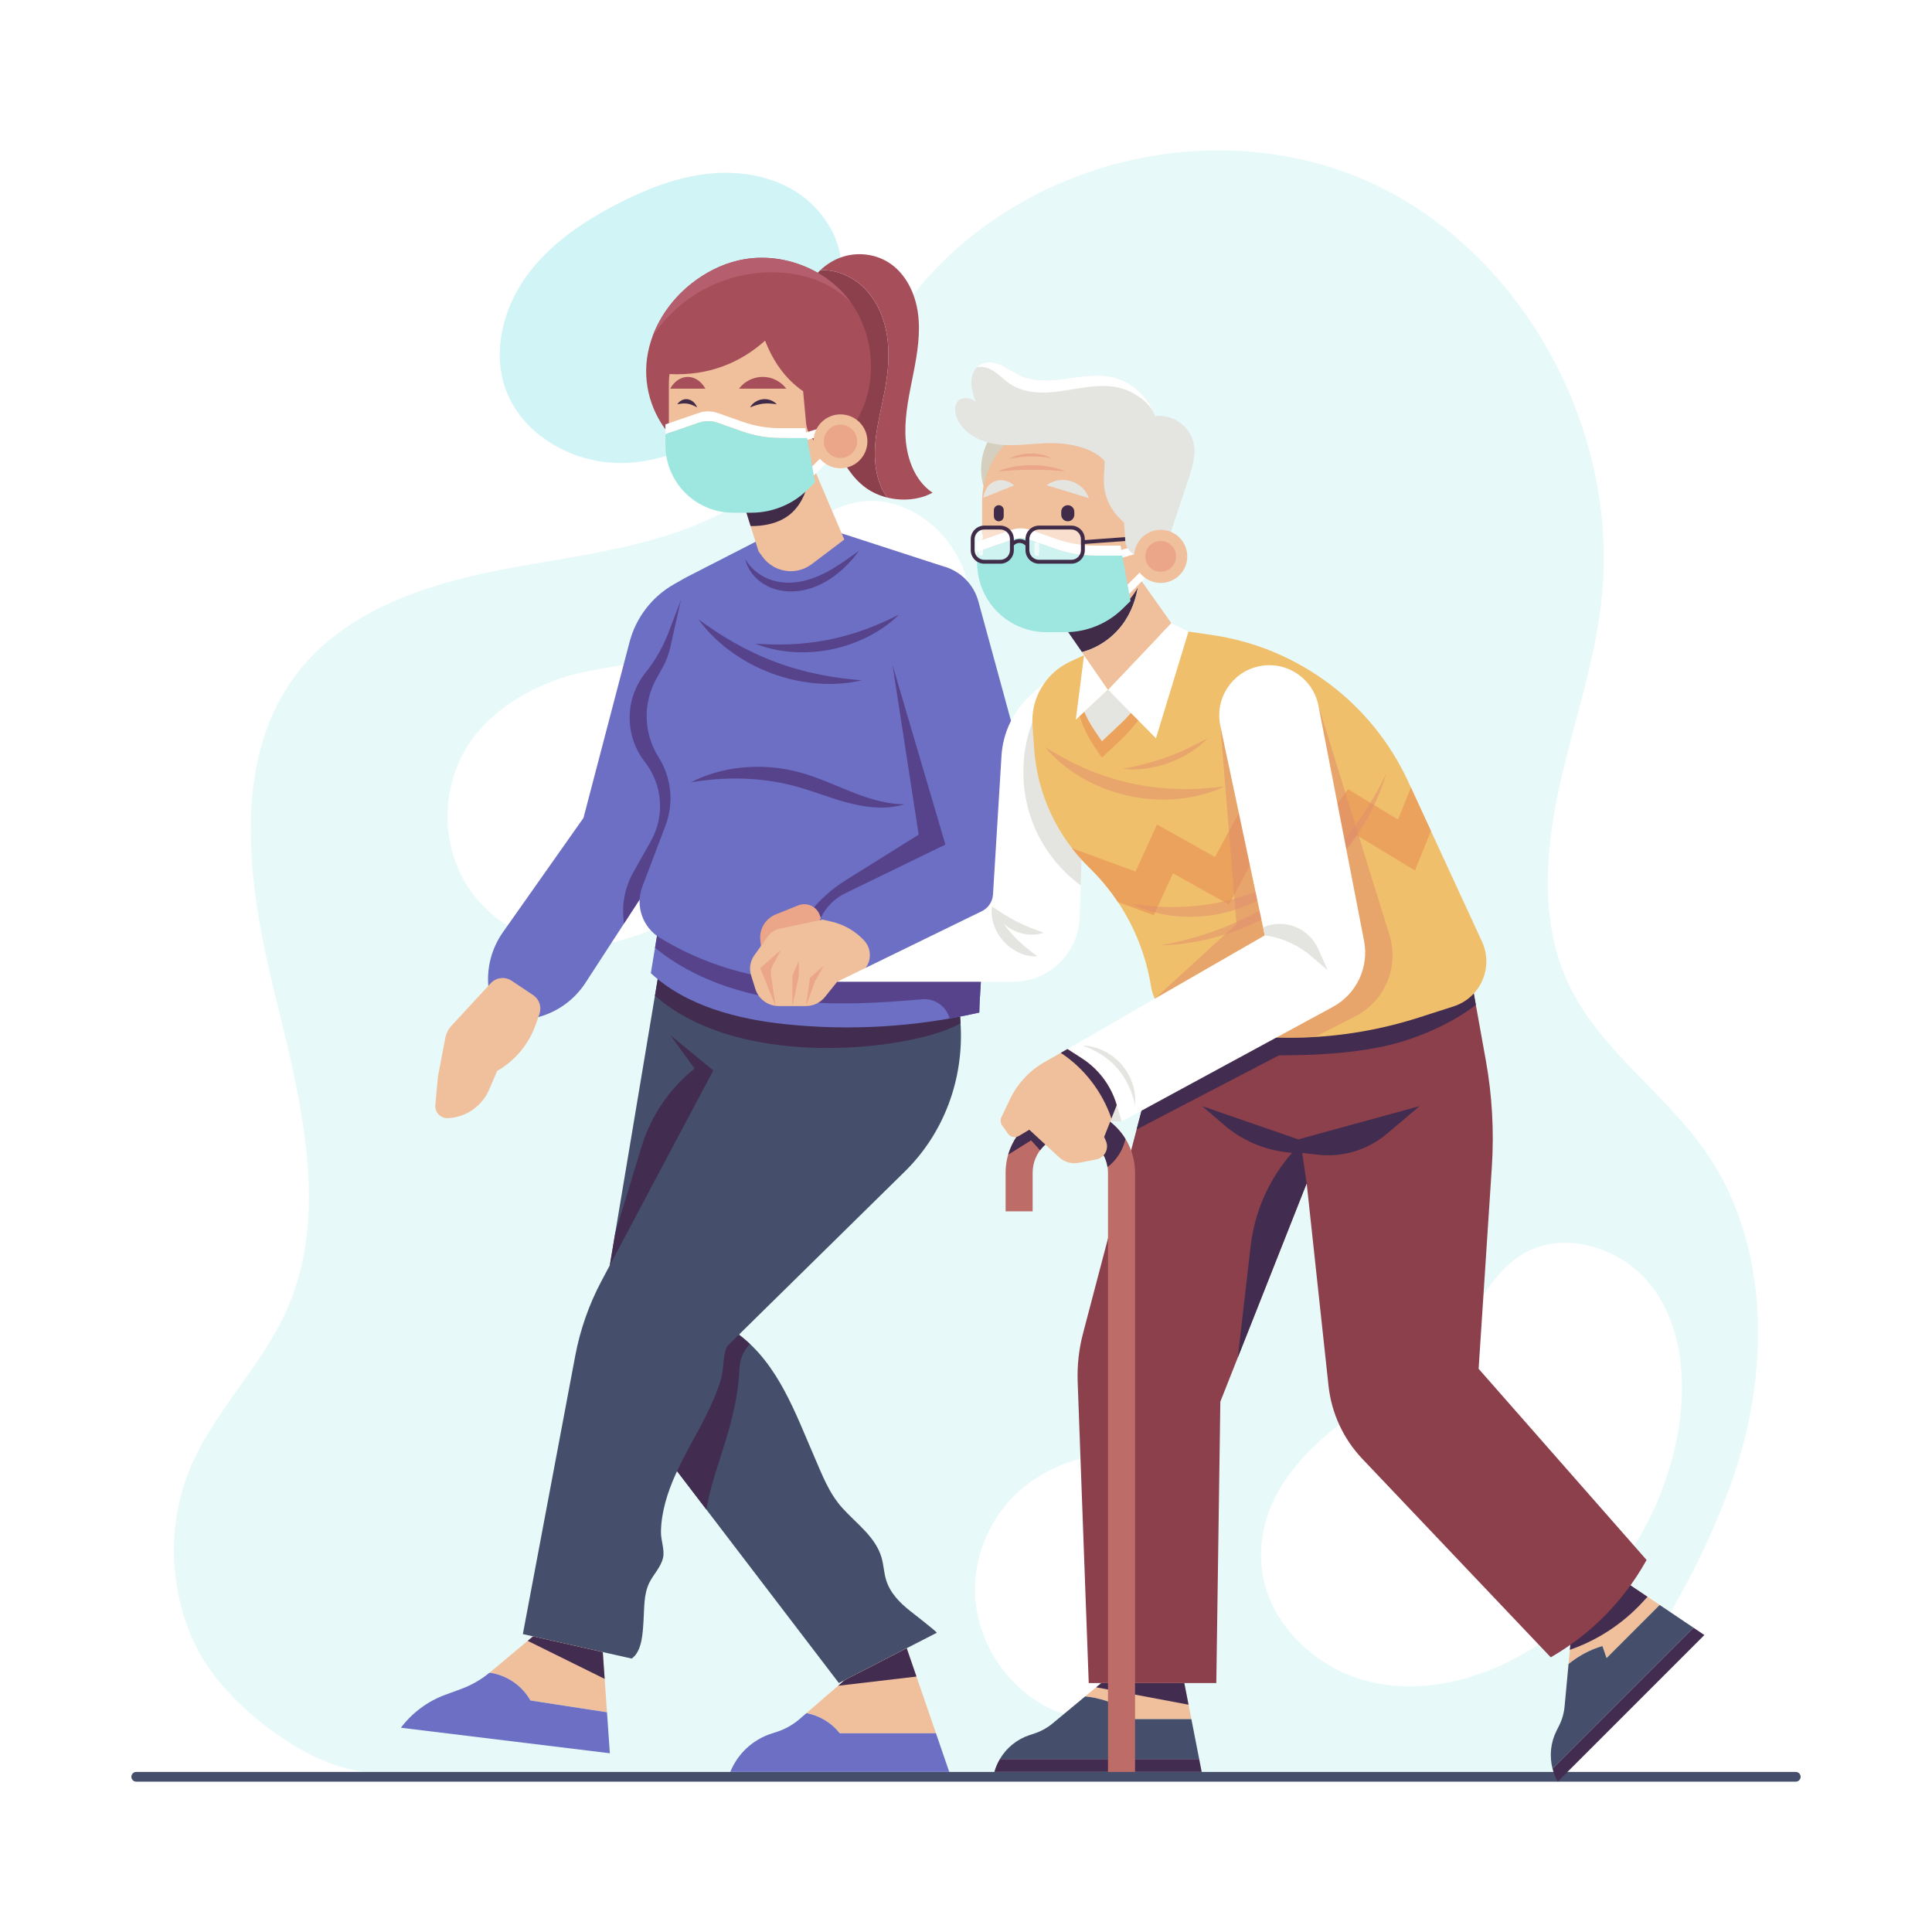 <svg xmlns="http://www.w3.org/2000/svg" xmlns:xlink="http://www.w3.org/1999/xlink" x="0px" y="0px" viewBox="0 0 500 500" style="enable-background:new 0 0 500 500;" xml:space="preserve"><g id="BACKGROUND">	<rect style="fill:#FFFFFF;" width="500" height="500"></rect></g><g id="OBJECT">	<g>		<g>			<path style="fill:#D1F4F6;" d="M194.883,104.147c-9.185,8.933-21.258,15.575-34.07,15.683    c-12.812,0.108-26.057-7.473-30.131-19.621c-3.208-9.565-0.394-20.426,5.482-28.626c5.876-8.2,14.471-14.068,23.428-18.71    c7.355-3.812,15.192-6.946,23.424-7.881c8.231-0.936,16.933,0.487,23.78,5.15c7.671,5.225,13.977,16.261,9.139,25.152    C210.313,85.624,203.333,95.929,194.883,104.147z"></path>			<path style="fill:#E7FAF9;" d="M441.928,298.78c-10.925-16.092-28.4-27.201-36.41-45.047    c-6.799-15.148-5.644-32.862-2.156-49.178c3.488-16.316,9.16-32.167,11.061-48.763c5.044-44.031-20.007-90.005-58.945-108.182    c-38.939-18.176-88.67-7.109-117.021,26.042c-14.649,17.129-24.046,39.352-41.822,52.917    c-17.753,13.548-40.805,16.184-62.518,20.049c-21.713,3.865-44.94,10.56-58.149,28.871    c-16.196,22.452-11.671,53.909-5.005,81.096c6.666,27.187,14.563,56.847,3.291,82.341c-6.578,14.877-19.039,26.36-25.201,41.428    c-6.108,14.938-5.232,32.768,2.309,46.982s29.419,31.238,45.044,31.238H403.7c18.007-23.036,34.247-46.704,44.255-74.496    C457.963,356.288,458.392,323.029,441.928,298.78z M247.84,178.966c-6.03,15.278-17.63,27.881-30.991,37.434    c-13.361,9.553-28.497,16.303-43.708,22.501c-7.42,3.023-15.089,5.973-23.101,6.099c-12.149,0.191-24.149-6.74-30.057-17.357    c-5.907-10.618-5.468-24.469,1.099-34.691c5.402-8.409,14.343-14.053,23.785-17.331c9.328-3.239,19.988-2.95,28.876-7.294    c9.289-4.54,17.345-12.481,23.92-20.254c6.914-8.174,14.803-17,25.432-18.285c10.988-1.329,21.715,6.582,25.94,16.812    C253.259,156.828,251.903,168.67,247.84,178.966z M302.878,427.574c-2.139,6.465-5.96,12.85-12.139,15.713    c-5.956,2.759-13.107,1.713-19.021-1.136c-11.517-5.548-19.361-17.993-19.4-30.777c-0.026-8.563,3.452-16.993,9.189-23.304    c7.519-8.272,25.456-16.659,34.561-6.221C306.186,393.449,307.495,413.616,302.878,427.574z M434.402,369.806    c-3.667,22.366-16.969,42.985-35.837,55.544c-12.736,8.478-28.585,13.358-43.516,10.018c-14.93-3.34-28.115-16.293-28.68-31.582    c-0.767-20.781,18.022-34.948,34.16-44.191c5.473-3.134,10.266-6.162,14.361-11.069c6.267-7.509,10.005-17.829,18.334-23.435    c10.693-7.197,26.388-2.473,34.213,7.77C435.263,343.103,436.487,357.086,434.402,369.806z"></path>		</g>		<g>			<path style="fill:#454F6B;" d="M464.742,461.091H35.257c-0.694,0-1.257-0.563-1.257-1.258l0,0c0-0.694,0.563-1.258,1.257-1.258    h429.485c0.695,0,1.258,0.563,1.258,1.258l0,0C466,460.528,465.437,461.091,464.742,461.091z"></path>			<g>				<g>					<g>						<g>							<path style="fill:#454F6B;" d="M242.422,422.569c0,0-25.32,13.007-25.32,13.007l-52.483-68.729        c-6.992-9.156-9.929-20.651-8.069-31.772l14.431-86.256l18.983,6.334l44.019,4.246l-42.757,86.01        c10.207,7.586,14.71,20.563,19.451,31.434c2.07,4.745,3.807,9.529,7.328,13.43c3.647,4.04,8.58,7.463,10.14,12.826        c0.547,1.88,0.604,3.863,1.164,5.735c0.999,3.339,3.468,5.888,6.174,8.031C235.864,417.165,242.678,422.438,242.422,422.569z        "></path>							<path style="fill:#422C4F;" d="M191.337,354.457c0.084-2.339,0.903-4.576,2.451-6.321l0.283-0.319        c-0.901-0.846-1.838-1.66-2.845-2.408l2.649-5.335c-10.646,8.674-19.426,19.481-25.612,31.546l14.542,19.043        c0.707-4.091,1.894-8.154,3.179-12.096C188.494,370.863,191.04,362.684,191.337,354.457z"></path>							<path style="fill:#454F6B;" d="M163.485,429.239l-28.17-6.34l13.558-72.021c1.27-6.748,3.55-13.259,6.771-19.326        l32.753-61.691l1.566-14.71l58.367,5.63l0.256,4.027c0.922,14.513-4.331,28.457-14.391,38.349l-1.203,1.183        c-10.231,10.06-20.436,20.094-30.615,30.103l-13.733,13.503c-0.251,0.247-0.478,0.523-0.621,0.844        c-0.95,2.138-0.69,5.457-1.332,7.74c-0.823,2.926-1.99,5.734-3.293,8.463c-1.578,3.306-3.373,6.496-5.113,9.707        c-2.455,4.533-4.766,9.201-6.107,14.176c-0.67,2.483-1.096,5.039-1.123,7.619c-0.022,2.184,1.002,4.577,0.541,6.651        c-0.541,2.434-2.502,4.287-3.584,6.529c-1.428,2.958-1.249,6.389-1.46,9.659        C166.342,422.599,166.195,427.313,163.485,429.239z"></path>							<path style="fill:#422C4F;" d="M169.497,257.686c22.836,20.075,68.346,13.647,79.089,7.123l-0.256-4.027l-58.367-5.63        l-18.983-6.334L169.497,257.686z"></path>							<path style="fill:#422C4F;" d="M173.477,267.894l6.285,8.656v0c-6.528,5.2-11.303,12.24-13.742,20.247l-6.801,22.326        l-1.391,8.317l26.763-50.409L173.477,267.894z"></path>						</g>						<g>							<g>								<path style="fill:#F0BF9C;" d="M217.333,448.576h24.896l-7.569-22.02l-16.05,8.245l-9.898,8.553         C212.092,444.003,215.167,445.826,217.333,448.576z"></path>								<path style="fill:#6C6FC3;" d="M217.333,448.576c-2.167-2.75-5.242-4.573-8.621-5.222l-1.748,1.51         c-1.735,1.499-3.753,2.636-5.934,3.344l-1.397,0.453c-4.837,1.569-8.731,5.199-10.634,9.914h56.667l-3.437-10H217.333z"></path>							</g>							<polygon style="fill:#422C4F;" points="218.611,434.801 234.661,426.556 237.182,433.891 216.909,436.272        "></polygon>						</g>						<g>							<g>								<path style="fill:#F0BF9C;" d="M137.272,440.084l19.817,3.052l-1.085-15.581l-18.06-4.064l-11.053,9.248         c-0.064,0.053-0.133,0.098-0.197,0.151l0.212,0.033C131.276,433.596,135.096,436.235,137.272,440.084z"></path>								<path style="fill:#6C6FC3;" d="M137.272,440.084c-2.176-3.849-5.996-6.488-10.366-7.161l-0.212-0.033         c-2.197,1.802-4.675,3.23-7.344,4.209l-4.086,1.5c-4.579,1.68-8.576,4.644-11.514,8.538l54.077,6.606l-0.739-10.606         L137.272,440.084z"></path>							</g>							<polygon style="fill:#422C4F;" points="137.944,423.491 156.004,427.556 156.487,434.493 136.564,424.646        "></polygon>						</g>					</g>					<g>						<g>							<path style="fill:#6C6FC3;" d="M177.5,149.458l-3.035,1.719c-5.716,3.238-9.88,8.65-11.545,15.005L151,211.682l-20.84,29.569        c-2.849,4.043-4.189,8.958-3.785,13.887v0l12.875,8.104l0.074-0.02c5.023-1.355,9.369-4.518,12.204-8.88l27.722-42.661        L177.5,149.458z"></path>							<path style="fill:#56438C;" d="M177.634,154.229l-1.451,1.147l-3.191,8.353c-1.431,3.746-3.436,7.247-5.945,10.376h0        c-5.4,6.736-5.46,16.301-0.145,23.104c4.601,5.889,5.208,13.967,1.541,20.479l-4.571,8.116        c-1.981,3.517-2.867,7.544-2.547,11.567l0.135,1.687l17.79-27.376L177.634,154.229z"></path>						</g>						<path style="fill:#F0BF9C;" d="M126.999,254.463l-10.136,10.977c-0.836,0.906-1.402,2.028-1.632,3.239l-1.898,9.98l-0.67,7.31       c-0.174,1.903,1.379,3.518,3.287,3.42l0,0c4.673-0.242,8.802-3.119,10.649-7.418l2.067-4.811l0,0       c4.676-2.688,8.228-6.97,10.004-12.062l0.938-2.688c0.631-1.81-0.041-3.819-1.635-4.884l-5.545-3.706       C130.706,252.669,128.403,252.942,126.999,254.463z"></path>					</g>					<g>						<g>							<path style="fill:#6C6FC3;" d="M170.765,237.745c-0.777,4.704-1.555,9.408-2.332,14.111        c9.147,8.49,22.375,11.9,34.787,13.204c16.754,1.76,33.798,0.738,50.221-3.012c0.036-3.444,0.483-7.527,0.519-10.971        L170.765,237.745z"></path>							<path style="fill:#56438C;" d="M253.96,251.077l-83.195-13.332c-0.415,2.514-0.831,5.028-1.247,7.542        c9.871,8.092,22.611,12.241,35.336,13.691c11.225,1.279,22.549,0.619,33.823-0.368c3.31-0.29,6.253,1.879,7.082,4.977        c2.573-0.45,5.135-0.958,7.681-1.539C253.478,258.605,253.924,254.521,253.96,251.077z"></path>						</g>						<g>							<path style="fill:#6C6FC3;" d="M244,146.527l-26.185-8.495l-20.565,1.302l-19.75,10.124l-3.998,17.967        c-0.416,1.868-1.099,3.667-2.029,5.34l-1.615,2.907c-3.535,6.362-3.313,14.147,0.579,20.298l0,0        c3.345,5.287,4.008,11.84,1.79,17.69l-5.987,15.79c-1.878,4.951,0.044,10.538,4.57,13.287l0,0        c17.218,10.459,37.833,13.798,57.472,9.31l27.219-6.22L244,146.527z"></path>							<path style="fill:#56438C;" d="M231,172.154l6.75,43.854l-18.959,11.845c-3.542,2.213-6.672,5.026-9.248,8.313l-12.9,16.458        c10.381,1.962,21.147,1.82,31.638-0.578l27.219-6.221l-8.853-76.443L231,172.154z"></path>							<g>								<g>									<path style="fill:#56438C;" d="M234.024,208.159c-3.974-0.04-8.25-1.132-12.642-2.828c-4.4-1.663-9.014-3.929-14.153-5.374          c-5.138-1.439-10.539-1.82-15.479-1.286c-4.949,0.52-9.42,1.958-12.931,3.777c3.91-0.628,8.36-1.073,13.053-0.955          c4.688,0.109,9.608,0.768,14.346,2.092c4.742,1.321,9.508,3.3,14.335,4.447c2.407,0.574,4.81,0.937,7.107,0.973          C229.957,209.046,232.135,208.749,234.024,208.159z"></path>								</g>								<g>									<path style="fill:#56438C;" d="M222.999,176.069c-3.242-0.276-6.895-0.695-10.7-1.457          c-3.805-0.754-7.757-1.846-11.59-3.271c-3.829-1.436-7.53-3.201-10.899-5.125c-3.374-1.918-6.408-3.996-9.037-5.911          c1.893,2.637,4.524,5.402,7.758,7.845c3.226,2.449,7.045,4.57,11.096,6.087c4.054,1.509,8.328,2.41,12.37,2.674          C216.042,177.185,219.841,176.821,222.999,176.069z"></path>								</g>								<g>									<path style="fill:#56438C;" d="M232.659,159.065c-2.445,1.223-5.245,2.53-8.303,3.665          c-3.055,1.141-6.362,2.111-9.731,2.798c-3.37,0.678-6.795,1.07-10.053,1.208c-3.259,0.144-6.347,0.03-9.075-0.146          c2.53,1.019,5.638,1.802,9.03,2.093c3.389,0.299,7.051,0.108,10.613-0.61c3.56-0.725,7.009-1.973,10.014-3.567          C228.166,162.919,230.724,160.989,232.659,159.065z"></path>								</g>								<g>									<path style="fill:#56438C;" d="M222.341,142.525c-2.01,1.418-4.255,3.107-6.762,4.605c-2.501,1.502-5.292,2.768-8.227,3.34          c-2.924,0.578-5.941,0.419-8.525-0.667c-2.598-1.055-4.699-2.911-5.92-5.051c0.473,2.42,2.337,5.049,5.142,6.624          c2.787,1.642,6.444,2.065,9.752,1.39c3.339-0.649,6.37-2.279,8.776-4.192C218.999,146.656,220.877,144.496,222.341,142.525          z"></path>								</g>							</g>						</g>					</g>					<path style="fill:#EBA588;" d="M197.342,248.182l-0.568-4.803c-0.341-2.886,1.293-5.642,3.988-6.728l5.791-2.333      c2.252-0.907,4.805,0.244,5.617,2.531l1.267,3.569L197.342,248.182z"></path>					<path style="fill:#6C6FC3;" d="M231,172.154l13.667,46.422l-25.943,12.613c-2.736,1.33-4.944,3.543-6.267,6.283l-1.581,3.271      l12.604,10.375l0,0c2.791,0.406,5.639-0.069,8.147-1.361l29.426-15.157c7.007-3.609,10.534-11.629,8.458-19.232l-16.315-59.751      c-1.217-4.457-4.724-7.924-9.195-9.09l0,0l-3.451,3.285c-5.901,5.618-9.328,13.35-9.529,21.495L231,172.154z"></path>					<g>						<g>							<g>								<path style="fill:#8C404C;" d="M226.645,113.446c0.492-4.283,1.624-8.464,2.394-12.705c0.857-4.716,1.264-9.575,0.454-14.3         c-0.809-4.725-2.92-9.332-6.488-12.533c-2.906-2.608-6.844-4.163-10.708-3.987c-1.182,1.119-2.2,2.413-2.977,3.842         c-6.708,12.334,1.029,29.107,6.949,41.837c1.887,4.057,4.233,8.08,7.867,10.691c1.605,1.153,3.491,1.98,5.48,2.473         c-0.593-0.824-1.106-1.706-1.518-2.624C226.336,122.206,226.153,117.729,226.645,113.446z"></path>								<path style="fill:#A64F5A;" d="M241.338,127.512c-4.88-3.285-6.927-9.563-7.028-15.446         c-0.089-5.227,1.082-10.382,2.093-15.511c1.011-5.129,1.87-10.387,1.155-15.566c-0.715-5.179-3.229-10.34-7.664-13.109         c-3.388-2.116-7.701-2.642-11.531-1.509c-2.27,0.672-4.346,1.921-6.064,3.55c3.865-0.176,7.802,1.38,10.708,3.987         c3.568,3.201,5.678,7.808,6.488,12.533c0.809,4.725,0.402,9.583-0.454,14.3c-0.77,4.242-1.902,8.422-2.394,12.705         c-0.492,4.283-0.309,8.76,1.454,12.694c0.412,0.919,0.925,1.801,1.518,2.624         C233.555,129.741,237.906,129.389,241.338,127.512z"></path>							</g>							<g>								<path style="fill:#A64F5A;" d="M167.457,92.667c1.059-7.635,5.524-14.597,11.587-19.357         c3.491-2.741,7.53-4.816,11.844-5.861c10.456-2.533,22.223,1.603,28.796,10.12c6.572,8.518,7.589,20.949,2.487,30.421         c-4.336,8.05-12.765,13.687-21.831,14.883c-13.156,1.736-27.115-5.662-31.662-18.401         C167.336,100.713,166.909,96.622,167.457,92.667z"></path>								<path style="fill:#B55E6D;" d="M181.202,75.433c5.859-3.381,12.658-5.116,19.421-4.954         c5.119,0.122,10.265,1.342,14.674,3.946c1.776,1.049,3.415,2.34,4.862,3.813c-0.16-0.221-0.308-0.451-0.475-0.667         c-6.572-8.518-18.34-12.653-28.796-10.12c-4.314,1.045-8.353,3.12-11.844,5.861c-4.518,3.547-8.146,8.317-10.141,13.676         C172.057,82.269,176.286,78.27,181.202,75.433z"></path>							</g>						</g>						<g>							<path style="fill:#F0BF9C;" d="M191.25,126.566l5.064,16.137l1.109,1.491c2.982,4.01,8.659,4.824,12.647,1.812l8.431-6.367        l-8.459-19.853L191.25,126.566z"></path>							<path style="fill:#402C49;" d="M196.595,136.054c2.688-0.257,5.385-1.046,7.536-2.679c2.804-2.13,4.436-5.521,5.107-8.978        c0.287-1.479,0.41-2.977,0.444-4.482l-18.432,6.651l3.01,9.59C195.039,136.153,195.818,136.128,196.595,136.054z"></path>						</g>						<path style="fill:#F0BF9C;" d="M213.526,116.147c-2.762-1.19-4.653-3.795-4.93-6.79l-0.747-8.099       c-4.649-3.207-7.803-7.834-9.848-13.098c-6.425,5.75-14.667,9.166-24.734,8.646c-0.097,0.814-0.162,1.638-0.162,2.478v11.76       c0,11.414,9.253,20.667,20.667,20.667h0c9.614,0,17.671-6.574,19.98-15.465L213.526,116.147z"></path>						<g>							<g>								<g>																			<rect x="203.702" y="111.313" transform="matrix(0.959 -0.284 0.284 0.959 -23.227 64.444)" style="fill:#FFFFFF;" width="13.675" height="1.952"></rect>								</g>								<g>																			<rect x="205.629" y="119.861" transform="matrix(0.707 -0.707 0.707 0.707 -23.508 184.92)" style="fill:#FFFFFF;" width="11.672" height="1.951"></rect>								</g>							</g>							<g>								<path style="fill:#FFFFFF;" d="M185.748,109.428l6.315,2.231c3.18,1.124,6.527,1.698,9.899,1.698h6.929l-0.455-2.543h-6.474         c-3.372,0-6.72-0.574-9.899-1.698l-6.315-2.231c-1.592-0.563-3.327-0.569-4.923-0.019l-8.616,2.972v2.543l8.616-2.972         C182.421,108.859,184.156,108.866,185.748,109.428z"></path>								<path style="fill:#9EE6E0;" d="M201.962,113.357c-3.372,0-6.72-0.574-9.899-1.698l-6.315-2.231         c-1.592-0.563-3.327-0.569-4.923-0.019l-8.616,2.972v2.803c0,3.737,1.196,7.377,3.414,10.385         c3.299,4.476,8.529,7.119,14.09,7.119h4.733c5.448,0,10.678-2.141,14.563-5.962l1.935-1.904l-2.052-11.465H201.962z"></path>							</g>						</g>						<g>							<path style="fill:#F0BF9C;" d="M224.486,114.216c0,3.851-3.122,6.973-6.973,6.973c-3.851,0-6.973-3.122-6.973-6.973        c0-3.851,3.122-6.973,6.973-6.973C221.364,107.243,224.486,110.365,224.486,114.216z"></path>							<path style="fill:#EBA588;" d="M221.821,114.216c0,2.379-1.929,4.308-4.308,4.308c-2.379,0-4.308-1.929-4.308-4.308        c0-2.379,1.929-4.308,4.308-4.308C219.893,109.908,221.821,111.837,221.821,114.216z"></path>						</g>						<g>							<path style="fill:#A64F5A;" d="M197.375,97.541c-2.501,0-4.718,1.198-6.125,3.045h12.25        C202.093,98.738,199.876,97.541,197.375,97.541z"></path>						</g>						<g>							<path style="fill:#402C49;" d="M201.01,104.643c-0.675-0.857-2.148-1.5-3.632-1.313c-1.488,0.156-2.774,1.119-3.236,2.108        c1.004-0.428,2.169-0.833,3.368-0.968C198.708,104.327,199.936,104.455,201.01,104.643z"></path>						</g>						<g>							<path style="fill:#A64F5A;" d="M178,97.541c1.863,0,3.514,1.198,4.563,3.045h-9.125        C174.486,98.738,176.137,97.541,178,97.541z"></path>						</g>						<g>							<path style="fill:#402C49;" d="M175.292,104.643c0.503-0.857,1.6-1.5,2.706-1.313c1.108,0.156,2.067,1.119,2.411,2.108        c-0.748-0.428-1.616-0.833-2.509-0.968C177.007,104.327,176.093,104.455,175.292,104.643z"></path>						</g>					</g>					<g>						<path style="fill:#F0BF9C;" d="M212.875,237.993l-11.115,2.351c-1.213,0.257-2.286,0.957-3.009,1.963l-3.521,4.901       c-1.089,1.517-1.401,3.458-0.842,5.24l1.094,3.485c0.829,2.639,3.274,4.435,6.04,4.435h7.062c1.921,0,3.739-0.873,4.94-2.372       l3.141-3.92l4.738-1.657c2.228-0.779,3.72-2.882,3.72-5.242l0,0c0-1.404-0.531-2.755-1.487-3.783l0,0       c-2.288-2.46-5.267-4.169-8.545-4.904L212.875,237.993z"></path>						<path style="fill:#EBA588;" d="M202.083,245.826l-2.18,4.162c-0.37,0.707-0.506,1.513-0.389,2.302l1.194,8.021l-3.958-9.736       L202.083,245.826z"></path>						<polygon style="fill:#EBA588;" points="206.75,248.576 205.083,252.493 205.083,260.368 206.75,252.493       "></polygon>						<polygon style="fill:#EBA588;" points="208.585,260.368 209.62,253.069 213.167,249.909 210.876,254.076       "></polygon>					</g>				</g>				<g>					<g>						<path style="fill:#FFFFFF;" d="M270.844,176.159l-4.154,3.779c-4.444,4.043-7.136,9.659-7.504,15.656l-2.2,35.907       c-0.113,1.849-1.212,3.493-2.877,4.305l-37.443,18.269h45.509c9.308,0,16.937-7.384,17.242-16.687l0.6-18.313L270.844,176.159       z"></path>						<path style="fill:#E4E4E0;" d="M267.711,214.027c2.542,5.991,6.746,11.252,11.977,15.119l0.33-10.07l-8.722-40.805       c-1.921,3.442-3.681,6.968-4.846,10.725C263.925,197.141,264.38,206.176,267.711,214.027z"></path>						<path style="fill:#E4E4E0;" d="M261.841,241.687c-0.774-0.855-1.474-1.758-2.141-2.671c0.719,0.645,1.53,1.223,2.427,1.667       c2.682,1.386,5.885,1.543,7.999,0.69c-2.152-0.765-4.598-1.646-6.917-2.829c-2.305-1.158-4.445-2.592-6.324-3.865       c-0.036-0.063-0.078-0.128-0.114-0.191c-0.251,1.329-0.166,2.936,0.338,4.547c0.496,1.612,1.405,3.216,2.611,4.558       c1.208,1.341,2.708,2.413,4.259,3.076c1.549,0.67,3.138,0.924,4.487,0.814C266.269,245.888,263.883,243.969,261.841,241.687z"></path>					</g>					<g>						<g>							<g>								<path style="fill:#F0BF9C;" d="M288.894,444.9h19.43l-1.824-9.324H285l-4.164,3.454c3.313,0.333,6.561,1.308,9.485,2.901         C289.906,442.904,289.31,443.927,288.894,444.9z"></path>								<path style="fill:#454F6B;" d="M308.324,444.9h-19.43c0.416-0.973,1.011-1.996,1.427-2.968         c-2.924-1.594-6.172-2.568-9.485-2.901l-8.482,7.036c-1.336,1.108-2.866,1.958-4.512,2.507l-1.45,0.483         c-3.247,1.082-5.934,3.305-7.63,6.186h51.586L308.324,444.9z"></path>								<path style="fill:#422C4F;" d="M258.762,455.243c-0.609,1.035-1.098,2.149-1.428,3.333H311l-0.652-3.333H258.762z"></path>							</g>							<polygon style="fill:#422C4F;" points="285,435.576 306.5,435.576 307.595,441.172 283.68,436.671        "></polygon>						</g>						<g>							<g>								<path style="fill:#F0BF9C;" d="M415.786,429.103l13.739-13.739l-7.883-5.303l-15.203,15.203l-0.502,5.386         c2.578-2.106,5.564-3.715,8.759-4.655C415.09,426.977,415.392,428.121,415.786,429.103z"></path>								<path style="fill:#454F6B;" d="M429.525,415.364l-13.739,13.739c-0.394-0.982-0.696-2.126-1.09-3.108         c-3.194,0.94-6.18,2.549-8.759,4.655l-1.022,10.973c-0.161,1.728-0.642,3.411-1.418,4.963l-0.684,1.367         c-1.531,3.062-1.859,6.534-1.021,9.77l36.477-36.477L429.525,415.364z"></path>								<path style="fill:#422C4F;" d="M401.793,457.724c0.301,1.162,0.743,2.296,1.347,3.367l37.948-37.948l-2.818-1.896         L401.793,457.724z"></path>							</g>							<path style="fill:#422C4F;" d="M406.44,425.264l15.203-15.203l4.732,3.183l-1.26,1.37        c-5.162,5.61-11.632,9.855-18.833,12.358l0,0L406.44,425.264z"></path>						</g>						<g>							<path style="fill:#8C404C;" d="M302.667,259.909l-22.382,85.174c-1.073,4.084-1.54,8.3-1.385,12.519        c0.721,19.634,2.865,77.973,2.865,77.973c6.781,0,13.561,0,20.342,0h12.672l1.046-72.83l22.341-56.504l5.651,52.379        c0.767,7.105,3.847,13.761,8.768,18.944l48.747,51.344l0,0c10.255-5.891,18.734-14.436,24.545-24.736l0.257-0.455        l-43.468-49.476l3.421-52.209c0.606-9.244,0.081-18.527-1.561-27.644l-4.193-23.272L340,265.909L302.667,259.909z"></path>							<path style="fill:#422C4F;" d="M338.167,306.243L337,298.368l4.044,0.464c6.459,0.741,12.937-1.222,17.899-5.424l8.433-7.141        L336,294.868l-24.875-8.601l5.671,4.874c4.533,3.896,10.125,6.35,16.061,7.049l1.518,0.179l0,0        c-5.941,6.755-9.677,15.164-10.706,24.101l-3.321,28.839L338.167,306.243z"></path>							<path style="fill:#422C4F;" d="M294.153,292.309L331,273.118c8.658,0,17.454-0.418,25.951-2.084        c8.496-1.666,18.129-5.677,24.999-10.947l-1.616-8.969L340,265.909l-37.333-6L294.153,292.309z"></path>						</g>					</g>					<g>						<g>							<path style="fill:#BD6C67;" d="M293.75,458.576h-7V303.493c0-5.376-4.374-9.75-9.75-9.75s-9.75,4.374-9.75,9.75v10h-7v-10        c0-9.236,7.514-16.75,16.75-16.75s16.75,7.514,16.75,16.75V458.576z"></path>						</g>						<path style="fill:#422C4F;" d="M291.271,294.768c-2.948-4.804-8.233-8.025-14.271-8.025c-7.615,0-14.048,5.112-16.075,12.082       c1.973-1.232,3.945-2.465,5.918-3.697c0.754,0.792,1.544,1.688,2.331,2.575c1.778-2.397,4.62-3.96,7.826-3.96       c4.88,0,8.923,3.609,9.629,8.295C288.963,300.264,290.637,297.63,291.271,294.768z"></path>					</g>					<g>						<path style="fill:#F0BF6C;" d="M306.968,265.22L306.968,265.22c19.844,5.025,40.7,4.377,60.194-1.871l8.998-2.884       c7-2.244,10.458-10.108,7.378-16.783l-19.119-41.444c-9.41-20.399-28.496-34.657-50.726-37.896l-6.111-0.89l-18.871,2.291       l-11.796,5.505c-6.339,2.958-10.197,9.518-9.702,16.495l0.435,6.133c0.823,11.614,5.894,22.518,14.245,30.631l0,0       c8.51,8.268,14.119,19.065,15.994,30.781v0C298.659,260.115,302.229,264.02,306.968,265.22z"></path>						<path style="fill:#EBA25D;" d="M303.565,226.01l14.48,8.099l8.023-14.918l16.038,8.743l9.013-11.791l15.071,9.151l4.136-10.25       l-5.177-11.222l-3.342,8.282l-12.929-7.85l-9.237,12.084l-17.212-9.382l-7.977,14.832l-15.02-8.401l-5.549,12.154       l-16.443-6.02c1.358,1.755,2.842,3.424,4.451,4.987v0c2.805,2.725,5.288,5.73,7.433,8.948l9.289,3.401L303.565,226.01z"></path>						<g>							<path style="fill:#EBA25D;" d="M290.103,187.202l-4.936,4.624l-1.908-2.808c-1.033-1.521-1.906-3.138-2.647-4.816        l-1.201,1.117c0.889,2.823,2.185,5.501,3.848,7.949l1.908,2.808l4.936-4.624c0.978-0.916,1.9-1.891,2.761-2.918l1.92-2.291        l-1.971-1.902C291.966,185.347,291.062,186.303,290.103,187.202z"></path>							<path style="fill:#E4E4E0;" d="M285.167,191.826l4.936-4.624c0.96-0.899,1.863-1.855,2.71-2.861l-6.063-5.848l-6.139,5.709        c0.74,1.678,1.614,3.295,2.647,4.816L285.167,191.826z"></path>						</g>						<polygon style="fill:#FFFFFF;" points="286.75,178.493 299.159,191.076 307.583,163.452 303.125,161.243       "></polygon>						<polygon style="fill:#FFFFFF;" points="286.75,178.493 278.417,186.243 280.555,169.538       "></polygon>						<polygon style="opacity:0.5;fill:#DF8D6D;" points="315.823,187.799 327.333,242.076 298.859,258.473 320,239.099       "></polygon>						<path style="opacity:0.5;fill:#DF8D6D;" d="M359.595,242.016l-18.382-59.372l-1.88,64.803l-16.583,14.546l4.726,6.372       c4.274,0.248,8.556,0.25,12.826-0.004l10.439-5.338C358.405,259.103,362.141,250.24,359.595,242.016z"></path>						<g style="opacity:0.5;">							<g>								<path style="fill:#DF8D6D;" d="M317,203.491c-3.449,0.456-7.359,0.791-11.492,0.713c-4.131-0.068-8.475-0.543-12.729-1.463         c-4.251-0.935-8.398-2.314-12.181-3.972c-3.79-1.651-7.205-3.585-10.15-5.435c2.211,2.674,5.28,5.397,9.009,7.636         c3.719,2.248,8.081,4.005,12.618,5.001c4.539,0.985,9.236,1.205,13.554,0.71C309.952,206.198,313.875,205.001,317,203.491z"></path>							</g>							<g>								<path style="fill:#DF8D6D;" d="M312.552,191.06c-2.925,1.586-6.7,3.501-10.678,4.919c-3.969,1.443-8.099,2.373-11.364,3.015         c3.297,0.417,7.763-0.018,11.9-1.526C306.558,195.994,310.277,193.483,312.552,191.06z"></path>							</g>							<g>								<path style="fill:#DF8D6D;" d="M300.29,244.656c5.355-0.109,11.587-1.055,17.922-3.197         c6.333-2.123,12.747-5.438,18.428-9.761c5.68-4.325,10.583-9.624,14.315-15.163c3.752-5.535,6.324-11.29,7.855-16.423         c-2.316,4.833-5.398,10.171-9.386,15.316c-3.972,5.15-8.838,10.096-14.31,14.265c-5.476,4.164-11.539,7.537-17.561,9.994         C311.531,242.161,305.566,243.71,300.29,244.656z"></path>							</g>							<g>								<path style="fill:#DF8D6D;" d="M334.554,226.247c-2.689,1.502-5.792,3.071-9.208,4.393         c-3.412,1.329-7.129,2.415-10.922,3.123c-3.795,0.696-7.655,1.011-11.317,0.99c-3.664-0.013-7.122-0.368-10.171-0.809         c2.75,1.371,6.201,2.487,10.015,2.998c3.809,0.522,7.964,0.441,12.005-0.302c4.039-0.751,7.948-2.162,11.319-4.012         C329.652,230.787,332.476,228.51,334.554,226.247z"></path>							</g>						</g>					</g>					<g>						<path style="fill:#FFFFFF;" d="M315.823,187.799l11.51,54.277l-51.083,29.417l3.712,2.386       c4.378,2.814,7.591,7.115,9.048,12.111l1.24,4.253l54.686-29.656c6.139-3.329,9.41-10.256,8.08-17.112l-11.802-60.83       c-1.392-7.174-8.438-11.777-15.567-10.17h0C318.73,174.034,314.353,180.863,315.823,187.799z"></path>						<polygon style="fill:#E4E4E0;" points="290.25,290.243 289.01,285.99 287.39,290.09       "></polygon>						<g>							<path style="fill:#F0BF9C;" d="M276.25,271.493l-5.918,3.364c-3.878,2.204-6.99,5.542-8.917,9.565l-2.247,4.689        c-0.335,0.698-0.264,1.523,0.185,2.155l1.506,2.12c0.645,0.907,1.878,1.165,2.833,0.593l2.684-1.611l7.697,7.113        c1.369,1.266,3.259,1.805,5.09,1.455l4.514-0.864c2.206-0.422,3.439-2.794,2.517-4.842l-0.443-0.986l3.26-8.253l0,0        c-1.457-4.996-4.67-9.297-9.048-12.111L276.25,271.493z"></path>							<path style="fill:#422C4F;" d="M287.637,289.465l1.373-3.475c-1.457-4.996-4.67-9.297-9.048-12.111l-3.712-2.386        l-1.729,0.983C280.616,276.464,285.274,282.577,287.637,289.465z"></path>						</g>						<path style="fill:#E4E4E0;" d="M327.333,242.076L327.333,242.076c4.434,0.598,8.6,2.463,12,5.371l4.292,3.671l-2.493-5.575       c-2.43-5.434-8.774-7.908-14.241-5.553l0,0L327.333,242.076z"></path>						<g>							<path style="fill:#E4E4E0;" d="M293.747,285.988c0.165-1.539,0.025-3.383-0.562-5.249c-0.578-1.865-1.601-3.742-2.992-5.317        c-1.391-1.576-3.126-2.824-4.905-3.629c-1.779-0.814-3.591-1.182-5.139-1.209c2.928,0.987,6.407,2.912,8.938,5.814        C291.654,279.27,293.131,282.96,293.747,285.988z"></path>						</g>					</g>					<g>						<g>							<path style="fill:#402C49;" d="M291.176,160.665c2.174-3.337,3.323-7.225,3.608-11.207l-0.741-1.048l-19.745,12.082        l5.719,8.268C284.52,167.598,288.613,164.598,291.176,160.665z"></path>							<path style="fill:#F0BF9C;" d="M303.125,161.243l-8.341-11.784c-0.285,3.982-1.434,7.871-3.608,11.207        c-2.563,3.933-6.656,6.933-11.159,8.095l6.732,9.732L303.125,161.243z"></path>						</g>						<g>							<path style="fill:#D4CFBE;" d="M256.597,112.685c-3.241,4.65-3.574,11.158-0.824,16.114c3.24-4.753,6.231-9.886,8.458-15.19        C261.95,113.653,258.778,113.353,256.597,112.685z"></path>							<path style="fill:#F0BF9C;" d="M275.75,162.909L275.75,162.909c-11.92,0-21.583-9.663-21.583-21.583v-11.5        c0-11.92,9.663-21.583,21.583-21.583l0,0c11.92,0,21.583,9.663,21.583,21.583v11.5        C297.333,153.246,287.67,162.909,275.75,162.909z"></path>							<g>								<g>									<g>																					<rect x="285.149" y="141.703" transform="matrix(0.959 -0.284 0.284 0.959 -28.506 88.894)" style="fill:#FFFFFF;" width="14.014" height="2"></rect>									</g>									<g>																					<rect x="287.123" y="150.463" transform="matrix(0.707 -0.707 0.707 0.707 -21.252 251.618)" style="fill:#FFFFFF;" width="11.961" height="2"></rect>									</g>								</g>								<g>									<path style="fill:#FFFFFF;" d="M266.75,139.771l6.471,2.287c3.258,1.151,6.689,1.74,10.145,1.74h7.101L290,141.191h-6.634          c-3.456,0-6.886-0.588-10.145-1.74l-6.471-2.287c-1.631-0.576-3.409-0.583-5.045-0.019l-8.83,3.046v2.607l8.83-3.046          C263.34,139.188,265.119,139.195,266.75,139.771z"></path>									<path style="fill:#9EE6E0;" d="M283.366,143.798c-3.456,0-6.886-0.588-10.145-1.74l-6.471-2.287          c-1.631-0.576-3.409-0.583-5.045-0.019l-8.83,3.046v2.872c0,3.83,1.226,7.559,3.498,10.642          c3.381,4.587,8.741,7.295,14.44,7.295h4.85c5.583,0,10.943-2.194,14.923-6.11l1.983-1.951l-2.103-11.749H283.366z"></path>								</g>							</g>							<g>								<g>									<path style="fill:#E4E4E0;" d="M277.173,124.519c-2.244-0.685-4.56-0.218-6.328,1.053l10.988,3.357          C281.077,126.886,279.417,125.204,277.173,124.519z"></path>								</g>								<path style="fill:#402C49;" d="M276.339,134.907L276.339,134.907c-0.935,0-1.694-0.758-1.694-1.694v-0.773         c0-0.936,0.758-1.694,1.694-1.694l0,0c0.936,0,1.694,0.758,1.694,1.694v0.773         C278.033,134.148,277.274,134.907,276.339,134.907z"></path>							</g>							<g>								<g>									<path style="fill:#E4E4E0;" d="M257.422,124.559c-1.637,0.657-2.669,2.281-2.945,4.259l8.017-3.217          C260.928,124.363,259.059,123.902,257.422,124.559z"></path>								</g>								<path style="fill:#402C49;" d="M258.486,134.907L258.486,134.907c-0.703,0-1.274-0.57-1.274-1.274v-1.614         c0-0.703,0.57-1.274,1.274-1.274l0,0c0.703,0,1.274,0.57,1.274,1.274v1.614         C259.759,134.336,259.189,134.907,258.486,134.907z"></path>							</g>							<g>								<path style="opacity:0.5;fill:#FFFFFF;" d="M277.25,137.029h-8.358c-1.379,0-2.5,1.122-2.5,2.5v2.854         c0,1.378,1.121,2.5,2.5,2.5h8.358c1.379,0,2.5-1.122,2.5-2.5v-2.854C279.75,138.15,278.629,137.029,277.25,137.029z"></path>								<path style="opacity:0.5;fill:#FFFFFF;" d="M258.878,137.029h-4.15c-1.379,0-2.5,1.122-2.5,2.5v2.854         c0,1.378,1.121,2.5,2.5,2.5h4.15c1.379,0,2.5-1.122,2.5-2.5v-2.854C261.378,138.15,260.257,137.029,258.878,137.029z"></path>								<polygon style="fill:#FFFFFF;" points="265.892,140.956 265.892,140.956 265.892,140.956         "></polygon>								<polygon style="fill:#FFFFFF;" points="261.878,140.956 261.878,140.956 261.878,140.956         "></polygon>								<path style="fill:#402C49;" d="M297.369,139.556l-0.072-0.997l-16.547,1.213v-0.243c0-1.93-1.57-3.5-3.5-3.5h-8.358         c-1.93,0-3.5,1.57-3.5,3.5v0.396c-0.535-0.312-1.152-0.453-1.78-0.403c-0.443,0.036-0.859,0.169-1.233,0.378v-0.371         c0-1.93-1.57-3.5-3.5-3.5h-4.15c-1.93,0-3.5,1.57-3.5,3.5v2.854c0,1.93,1.57,3.5,3.5,3.5h4.15c1.93,0,3.5-1.57,3.5-3.5         v-1.225c0.067-0.071,0.135-0.142,0.21-0.202c0.314-0.25,0.693-0.404,1.104-0.437c0.515-0.046,1.019,0.116,1.427,0.437         c0.034,0.026,0.071,0.046,0.103,0.075l0.169,0.15v1.202c0,1.93,1.57,3.5,3.5,3.5h8.358c1.93,0,3.5-1.57,3.5-3.5v-1.609         L297.369,139.556z M261.378,142.383c0,1.378-1.121,2.5-2.5,2.5h-4.15c-1.379,0-2.5-1.122-2.5-2.5v-2.854         c0-1.378,1.121-2.5,2.5-2.5h4.15c1.379,0,2.5,1.122,2.5,2.5V142.383z M261.878,140.956L261.878,140.956L261.878,140.956         L261.878,140.956z M265.892,140.956L265.892,140.956L265.892,140.956L265.892,140.956z M279.75,142.383         c0,1.378-1.121,2.5-2.5,2.5h-8.358c-1.379,0-2.5-1.122-2.5-2.5v-2.854c0-1.378,1.121-2.5,2.5-2.5h8.358         c1.379,0,2.5,1.122,2.5,2.5V142.383z"></path>								<g style="opacity:0.7;">									<path style="fill:#FFFFFF;" d="M253.802,143.88L253.802,143.88c-0.339,0-0.615-0.275-0.615-0.615v-2.354          c0-0.339,0.275-0.615,0.615-0.615l0,0c0.339,0,0.615,0.275,0.615,0.615v2.354          C254.417,143.604,254.141,143.88,253.802,143.88z"></path>									<path style="fill:#FFFFFF;" d="M253.802,139.638L253.802,139.638c-0.339,0-0.615-0.275-0.615-0.615v-0.377          c0-0.339,0.275-0.615,0.615-0.615l0,0c0.339,0,0.615,0.275,0.615,0.615v0.377          C254.417,139.363,254.141,139.638,253.802,139.638z"></path>								</g>								<g style="opacity:0.7;">									<path style="fill:#FFFFFF;" d="M268.313,143.88L268.313,143.88c-0.339,0-0.615-0.275-0.615-0.615v-2.354          c0-0.339,0.275-0.615,0.615-0.615l0,0c0.339,0,0.615,0.275,0.615,0.615v2.354          C268.927,143.604,268.652,143.88,268.313,143.88z"></path>									<path style="fill:#FFFFFF;" d="M268.313,139.638L268.313,139.638c-0.339,0-0.615-0.275-0.615-0.615v-0.377          c0-0.339,0.275-0.615,0.615-0.615l0,0c0.339,0,0.615,0.275,0.615,0.615v0.377          C268.927,139.363,268.652,139.638,268.313,139.638z"></path>								</g>							</g>							<g>								<g>									<path style="fill:#EBA588;" d="M275.641,121.919c-2.282-0.916-5.497-1.548-8.734-1.526          c-3.237,0.003-6.447,0.66-8.722,1.594c2.455-0.172,5.587-0.419,8.726-0.423          C270.052,121.543,273.185,121.766,275.641,121.919z"></path>								</g>								<g>									<path style="fill:#EBA588;" d="M272.068,118.538c-1.369-0.703-3.393-1.204-5.434-1.162          c-2.042,0.024-4.048,0.591-5.394,1.338c1.514-0.285,3.452-0.58,5.406-0.605          C268.599,118.07,270.545,118.302,272.068,118.538z"></path>								</g>							</g>							<g>								<path style="fill:#E4E4E0;" d="M285.896,119.347l-0.209,4.381c-0.185,3.894,1.296,7.683,4.073,10.418l1.135,1.118         l0.326,4.703c0.157,2.267,2.042,4.026,4.315,4.026h5.381c2.186-6.483,4.368-13.247,6.555-19.73         c1.083-3.213,2.179-6.646,1.352-9.934c-1.064-4.231-5.613-7.27-9.929-6.633c-1.423-4.776-5.903-8.844-10.743-10.031         c-3.934-0.965-8.056-0.233-12.069,0.324c-4.012,0.556-8.266,0.901-11.965-0.75c-1.75-0.781-3.29-1.977-5.042-2.753         c-1.752-0.776-3.896-1.078-5.518-0.058c-1.486,0.934-2.186,2.789-2.189,4.545c-0.004,1.755,0.577,3.453,1.152,5.111         c-1.014-1.21-3.649-1.456-4.656-0.241c-0.923,1.113-0.807,2.773-0.295,4.125c1.615,4.261,6.357,6.572,10.885,7.081         c4.528,0.509,9.091-0.36,13.647-0.374C276.656,114.66,282.936,115.883,285.896,119.347z"></path>								<path style="fill:#FFFFFF;" d="M256.29,95.539c1.905,0.957,3.333,2.647,5.106,3.83c2.768,1.846,6.237,2.355,9.561,2.211         c3.323-0.144,6.588-0.886,9.884-1.337c3.296-0.451,6.719-0.6,9.887,0.415c3.168,1.014,7.257,3.838,8.165,7.038         c-1.423-4.776-5.903-8.844-10.743-10.031c-3.934-0.965-8.056-0.233-12.069,0.324c-4.013,0.556-8.266,0.901-11.965-0.75         c-1.75-0.781-3.29-1.977-5.042-2.753c-1.752-0.776-3.896-1.078-5.518-0.058c-0.28,0.176-0.523,0.393-0.747,0.627         C253.944,94.823,255.242,95.012,256.29,95.539z"></path>							</g>							<g>								<circle style="fill:#F0BF9C;" cx="300.39" cy="143.993" r="6.875"></circle>								<path style="fill:#EBA588;" d="M304.366,143.993c0,2.196-1.78,3.976-3.976,3.976c-2.196,0-3.976-1.78-3.976-3.976         c0-2.196,1.78-3.976,3.976-3.976C302.586,140.016,304.366,141.797,304.366,143.993z"></path>							</g>						</g>					</g>				</g>			</g>		</g>	</g></g></svg>